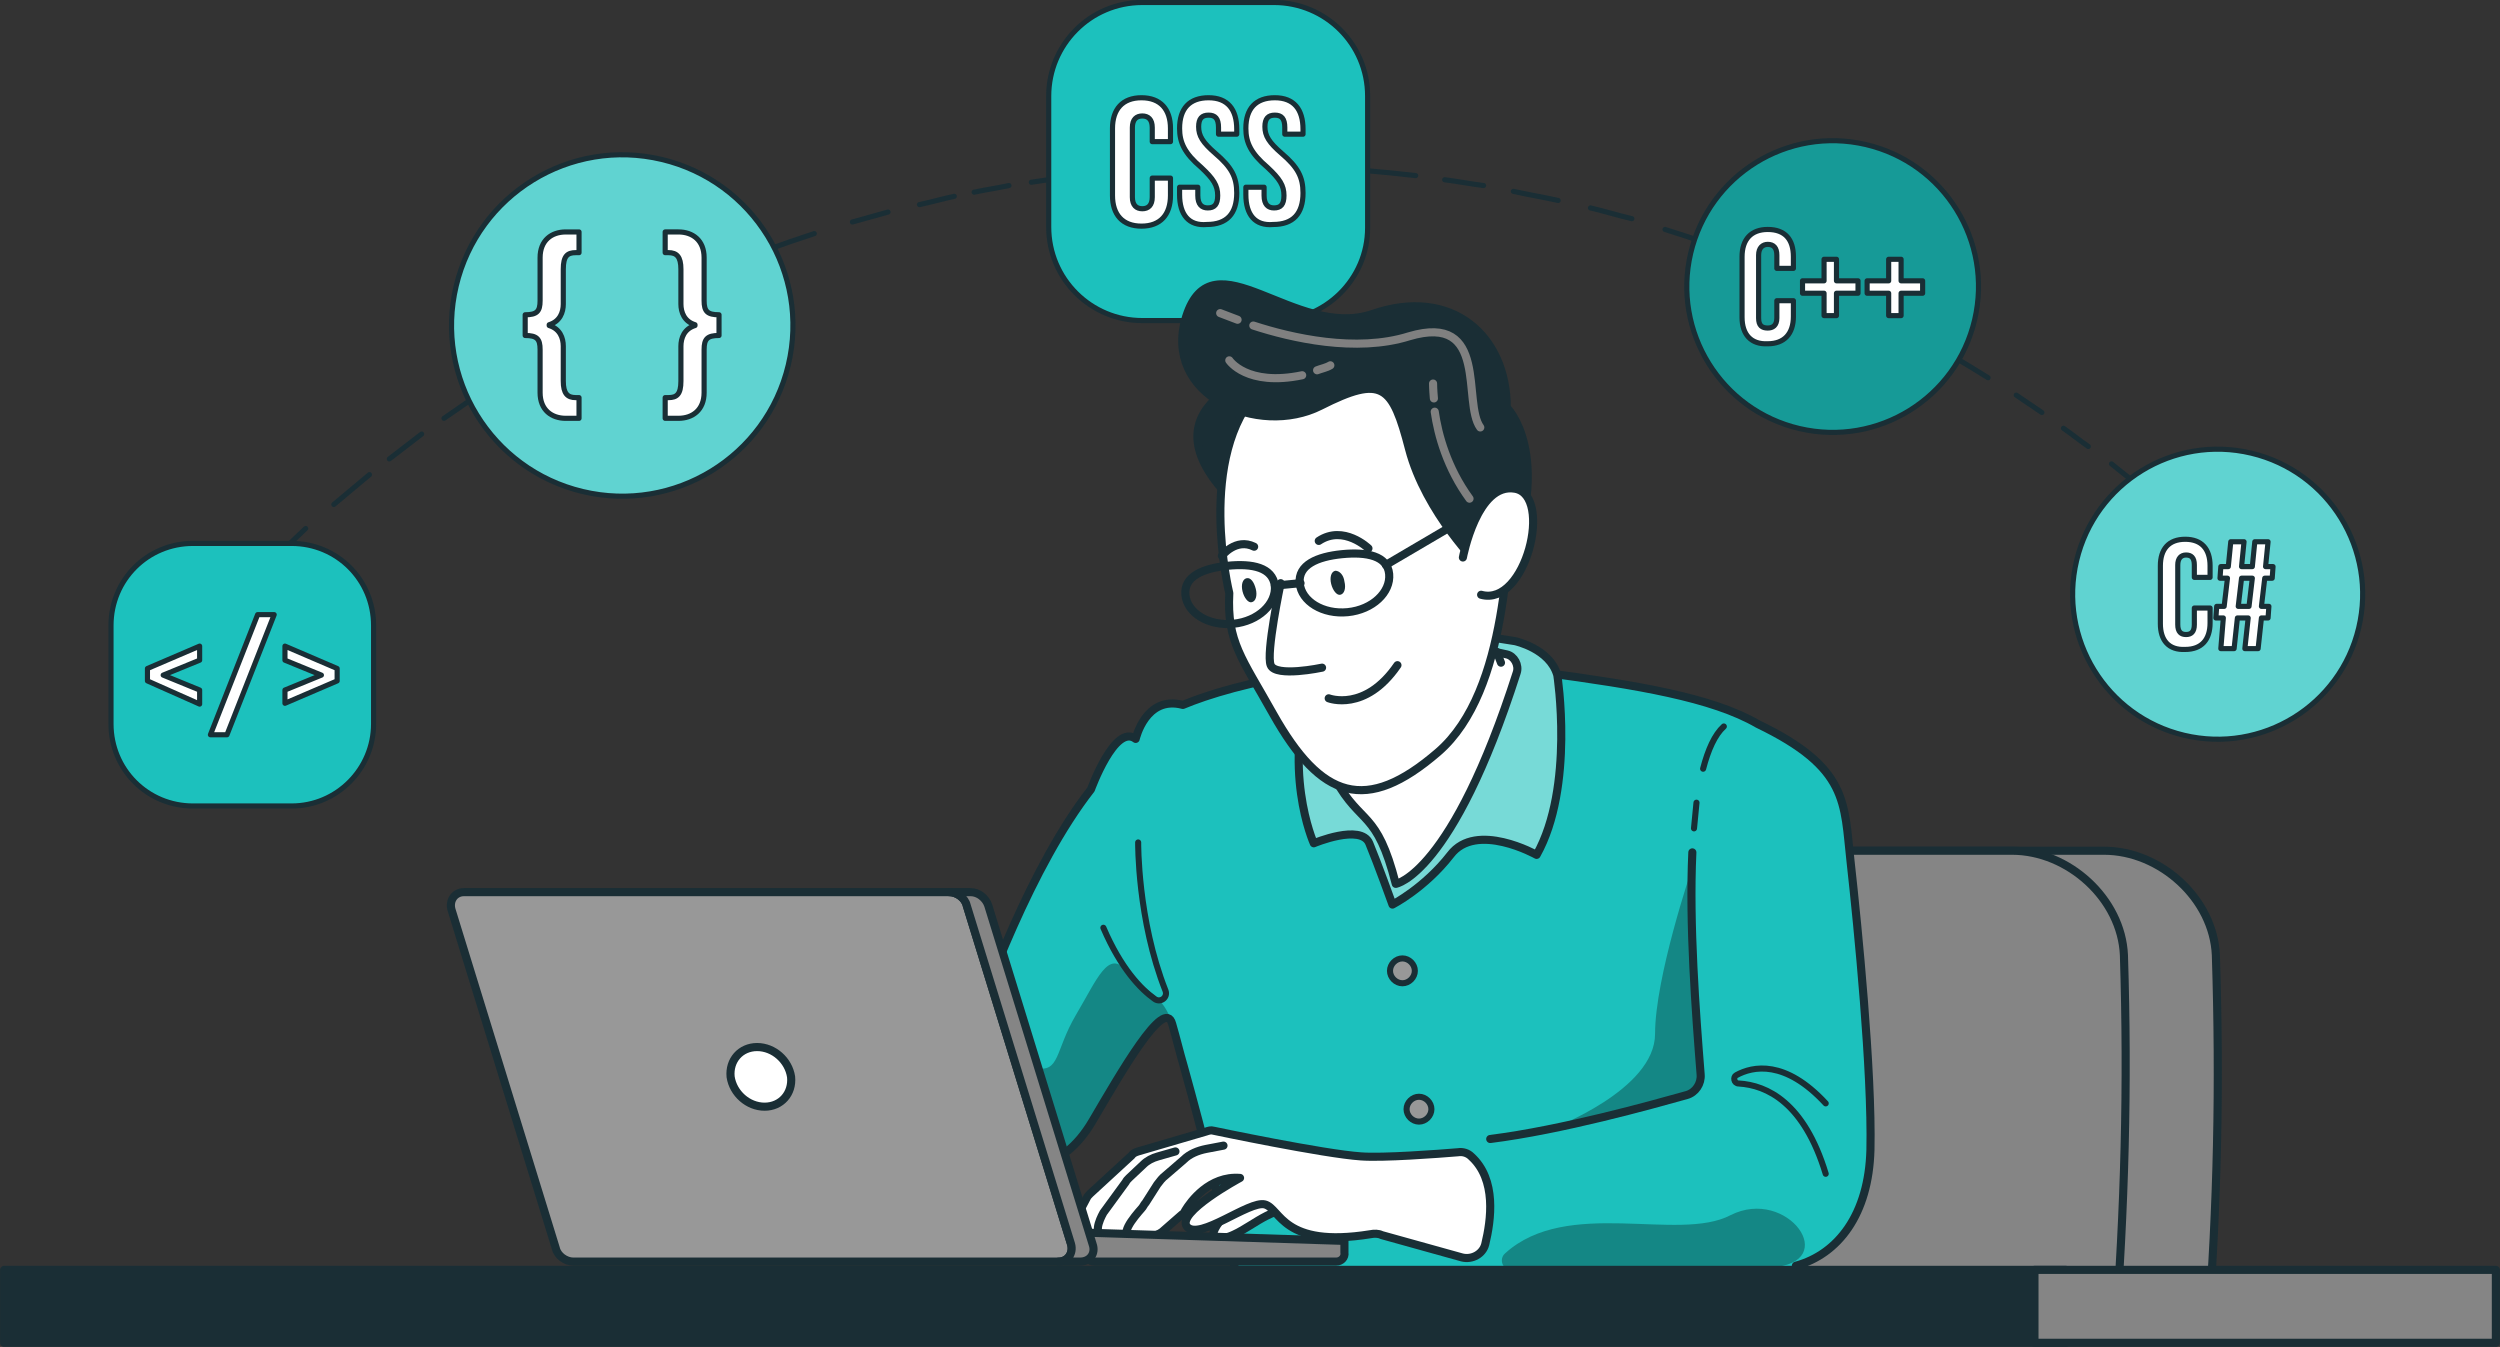 <?xml version="1.0" encoding="utf-8"?>
<!-- Generator: Adobe Illustrator 28.3.0, SVG Export Plug-In . SVG Version: 6.00 Build 0)  -->
<svg version="1.1" id="Capa_1" xmlns="http://www.w3.org/2000/svg" xmlns:xlink="http://www.w3.org/1999/xlink" x="0px" y="0px"
	 viewBox="0 0 301.8 162.6" style="enable-background:new 0 0 301.8 162.6;" xml:space="preserve">
<rect x="0" y="0" width="301.8" height="162.6" fill="#333333" stroke="none"/>
<style type="text/css">
	.st0{fill:none;stroke:#1A2E35;stroke-width:0.621;stroke-linecap:round;stroke-linejoin:round;stroke-miterlimit:10;}
	.st1{opacity:0.3;clip-path:url(#XMLID_00000147187367708477261140000011022927089982645906_);fill:#FFFFFF;}
	.st2{fill:#FFFFFF;stroke:#1A2E35;stroke-width:0.621;stroke-linecap:round;stroke-linejoin:round;stroke-miterlimit:10;}
	.st3{fill:#1CC1BD;stroke:#1A2E35;stroke-width:0.621;stroke-linecap:round;stroke-linejoin:round;stroke-miterlimit:10;}
	.st4{opacity:0.2;clip-path:url(#XMLID_00000183967816625341275160000016534888458700875906_);}
	.st5{opacity:0.3;clip-path:url(#XMLID_00000125564839646332909570000013618886282072834185_);fill:#FFFFFF;}
	.st6{fill:#858585;stroke:#1A2E35;stroke-width:0.979;stroke-linecap:round;stroke-linejoin:round;stroke-miterlimit:10;}
	.st7{opacity:0.3;clip-path:url(#XMLID_00000165942593349541896220000003566016247194121884_);}
	.st8{opacity:0.3;}
	.st9{fill:none;stroke:#1A2E35;stroke-width:0.734;stroke-linecap:round;stroke-linejoin:round;stroke-miterlimit:10;}
	.st10{fill:#989898;stroke:#1A2E35;stroke-width:0.734;stroke-linecap:round;stroke-linejoin:round;stroke-miterlimit:10;}
	.st11{fill:#FFFFFF;stroke:#1A2E35;stroke-width:0.979;stroke-linecap:round;stroke-linejoin:round;stroke-miterlimit:10;}
	.st12{fill:none;stroke:#1A2E35;stroke-width:0.979;stroke-linecap:round;stroke-linejoin:round;stroke-miterlimit:10;}
	.st13{fill:#FFFFFF;}
	.st14{opacity:0.4;clip-path:url(#XMLID_00000119825636081717302580000011516023833071831710_);fill:#FFFFFF;}
	.st15{fill:#1A2E35;stroke:#1A2E35;stroke-width:0.979;stroke-linecap:round;stroke-linejoin:round;stroke-miterlimit:10;}
	.st16{fill:#1A2E35;}
	.st17{fill:none;stroke:#808080;stroke-width:0.979;stroke-linecap:round;stroke-linejoin:round;}
	.st18{fill:#FFFFFF;stroke:#1A2E35;stroke-width:0.734;stroke-linecap:round;stroke-linejoin:round;stroke-miterlimit:10;}
	.st19{fill:#989898;stroke:#1A2E35;stroke-width:0.979;stroke-linecap:round;stroke-linejoin:round;stroke-miterlimit:10;}
</style>
<g>
	<g>
		<g>
			<path class="st0" d="M254.9,56c5.3,4.2,10.4,8.7,15.2,13.5"/>
			<path class="st0" d="M249.1,51.7c1,0.7,2,1.5,3,2.2"/>
			<path class="st0" d="M243.4,47.7c1,0.7,2.1,1.4,3.1,2.1"/>
			<path class="st0" d="M201,27.7c13.5,4.2,26.7,10.2,39,17.9"/>
			<path class="st0" d="M192,25.1c1.7,0.4,3.3,0.9,5,1.3"/>
			<path class="st0" d="M182.7,23.1c1.8,0.4,3.6,0.7,5.4,1.1"/>
			<path class="st0" d="M174.4,21.7c1.6,0.2,3.1,0.5,4.7,0.7"/>
			<path class="st0" d="M124.5,22c15.3-2.4,31-2.6,46.4-0.8"/>
			<path class="st0" d="M117.6,23.2c1.4-0.3,2.8-0.5,4.2-0.8"/>
			<path class="st0" d="M111,24.7c1.4-0.3,2.8-0.7,4.2-1"/>
			<path class="st0" d="M102.9,26.8c1.4-0.4,2.9-0.8,4.3-1.2"/>
			<path class="st0" d="M53.6,50.5c13.9-9.8,29-17.2,44.7-22.3"/>
		</g>
		<path class="st0" d="M47,55.4c1.3-1,2.6-2,3.9-3"/>
		<path class="st0" d="M40.3,60.9c1.4-1.2,2.9-2.4,4.3-3.6"/>
		<path class="st0" d="M31,69.5c1.9-1.9,3.9-3.8,5.9-5.7"/>
	</g>
	<g>
		<g>
			<g>
				<defs>
					
						<ellipse id="XMLID_7_" transform="matrix(0.232 -0.973 0.973 0.232 19.455 103.248)" cx="75.1" cy="39.3" rx="20.6" ry="20.6"/>
				</defs>
				<use xlink:href="#XMLID_7_"  style="overflow:visible;fill:#1CC1BD;"/>
				<clipPath id="XMLID_00000163072388008370008310000008627274532056519570_">
					<use xlink:href="#XMLID_7_"  style="overflow:visible;"/>
				</clipPath>
				
					<ellipse transform="matrix(0.232 -0.973 0.973 0.232 19.455 103.248)" style="opacity:0.3;clip-path:url(#XMLID_00000163072388008370008310000008627274532056519570_);fill:#FFFFFF;" cx="75.1" cy="39.3" rx="20.6" ry="20.6"/>
				
					<use xlink:href="#XMLID_7_"  style="overflow:visible;fill:none;stroke:#1A2E35;stroke-width:0.621;stroke-linecap:round;stroke-linejoin:round;stroke-miterlimit:10;"/>
			</g>
		</g>
		<g>
			<path class="st2" d="M65.2,47.4v-5.2c0-1.3-0.4-1.7-1.8-1.7V38c1.4,0,1.8-0.4,1.8-1.7v-5.2c0-2.1,1.4-3.1,3.1-3.1h1.6v2.5h-0.4
				c-1,0-1.5,0.4-1.5,2v4.2c0,1-0.4,2.1-1.7,2.5v0.1c1.3,0.4,1.7,1.5,1.7,2.5V46c0,1.5,0.5,2,1.5,2h0.4v2.5h-1.6
				C66.6,50.5,65.2,49.5,65.2,47.4z"/>
			<path class="st2" d="M80.3,48h0.4c1,0,1.5-0.4,1.5-2v-4.2c0-1,0.4-2.1,1.7-2.5v-0.1c-1.3-0.4-1.7-1.5-1.7-2.5v-4.2
				c0-1.5-0.5-2-1.5-2h-0.4v-2.5h1.6c1.7,0,3.1,1,3.1,3.1v5.2c0,1.3,0.4,1.7,1.8,1.7v2.5c-1.4,0-1.8,0.4-1.8,1.7v5.2
				c0,2.1-1.4,3.1-3.1,3.1h-1.6V48z"/>
		</g>
	</g>
	<g>
		<path class="st3" d="M35.2,97.3H23.3c-5.5,0-9.9-4.4-9.9-9.9V75.5c0-5.5,4.4-9.9,9.9-9.9h11.9c5.5,0,9.9,4.4,9.9,9.9v11.9
			C45.1,92.8,40.7,97.3,35.2,97.3z"/>
		<g>
			<path class="st2" d="M17.8,82.2v-1.5l6.3-2.7v1.7l-4.4,1.8l4.4,1.8v1.7L17.8,82.2z"/>
			<path class="st2" d="M31.1,74.2h2l-5.7,14.5h-2L31.1,74.2z"/>
			<path class="st2" d="M34.4,83.3l4.4-1.8l-4.4-1.8v-1.7l6.3,2.7v1.5l-6.3,2.7V83.3z"/>
		</g>
	</g>
	<g>
		<g>
			<defs>
				
					<ellipse id="XMLID_5_" transform="matrix(0.228 -0.974 0.974 0.228 137.104 242.152)" cx="221.2" cy="34.6" rx="17.6" ry="17.6"/>
			</defs>
			<use xlink:href="#XMLID_5_"  style="overflow:visible;fill:#1CC1BD;"/>
			<clipPath id="XMLID_00000127022545399311792320000015004829682935167884_">
				<use xlink:href="#XMLID_5_"  style="overflow:visible;"/>
			</clipPath>
			
				<ellipse transform="matrix(0.228 -0.974 0.974 0.228 137.104 242.152)" style="opacity:0.2;clip-path:url(#XMLID_00000127022545399311792320000015004829682935167884_);" cx="221.2" cy="34.6" rx="17.6" ry="17.6"/>
			
				<use xlink:href="#XMLID_5_"  style="overflow:visible;fill:none;stroke:#1A2E35;stroke-width:0.621;stroke-linecap:round;stroke-linejoin:round;stroke-miterlimit:10;"/>
		</g>
		<g>
			<path class="st2" d="M210.3,38.3V31c0-2.1,1.1-3.3,3.1-3.3c2.1,0,3.1,1.2,3.1,3.3v1.4h-2v-1.6c0-0.9-0.4-1.3-1.1-1.3
				c-0.6,0-1.1,0.4-1.1,1.3v7.6c0,0.9,0.4,1.2,1.1,1.2c0.6,0,1.1-0.3,1.1-1.2v-2.1h2v1.9c0,2.1-1.1,3.3-3.1,3.3
				C211.4,41.6,210.3,40.4,210.3,38.3z"/>
			<path class="st2" d="M220.2,35.4h-2.6v-1.5h2.6v-2.6h1.5v2.6h2.6v1.5h-2.6v2.7h-1.5V35.4z"/>
			<path class="st2" d="M228,35.4h-2.6v-1.5h2.6v-2.6h1.5v2.6h2.6v1.5h-2.6v2.7H228V35.4z"/>
		</g>
	</g>
	<g>
		<path class="st3" d="M153.8,38.7h-15.9c-6.2,0-11.3-5-11.3-11.3V11.6c0-6.2,5-11.3,11.3-11.3h15.9c6.2,0,11.3,5,11.3,11.3v15.9
			C165.1,33.7,160,38.7,153.8,38.7z"/>
		<g>
			<path class="st2" d="M134.3,23.6v-8.1c0-2.3,1.2-3.7,3.5-3.7c2.3,0,3.5,1.4,3.5,3.7v1.6h-2.2v-1.7c0-1-0.5-1.4-1.2-1.4
				c-0.7,0-1.2,0.4-1.2,1.4v8.4c0,1,0.5,1.4,1.2,1.4c0.7,0,1.2-0.4,1.2-1.4v-2.3h2.2v2.1c0,2.3-1.2,3.7-3.5,3.7
				C135.5,27.3,134.3,25.9,134.3,23.6z"/>
			<path class="st2" d="M142.4,23.5v-0.9h2.2v1c0,1.1,0.5,1.5,1.2,1.5c0.8,0,1.2-0.4,1.2-1.5c0-1.2-0.5-2-2-3.4
				c-2-1.7-2.6-3-2.6-4.7c0-2.4,1.2-3.7,3.5-3.7s3.4,1.4,3.4,3.8v0.6h-2.2v-0.8c0-1.1-0.4-1.5-1.2-1.5c-0.8,0-1.2,0.4-1.2,1.4
				c0,1.1,0.5,1.9,2,3.2c2,1.7,2.6,2.9,2.6,4.8c0,2.5-1.2,3.8-3.6,3.8C143.5,27.3,142.4,25.9,142.4,23.5z"/>
			<path class="st2" d="M150.4,23.5v-0.9h2.2v1c0,1.1,0.5,1.5,1.2,1.5c0.8,0,1.2-0.4,1.2-1.5c0-1.2-0.5-2-2-3.4
				c-2-1.7-2.6-3-2.6-4.7c0-2.4,1.2-3.7,3.5-3.7c2.3,0,3.4,1.4,3.4,3.8v0.6h-2.2v-0.8c0-1.1-0.4-1.5-1.2-1.5c-0.8,0-1.2,0.4-1.2,1.4
				c0,1.1,0.5,1.9,2,3.2c2,1.7,2.6,2.9,2.6,4.8c0,2.5-1.2,3.8-3.6,3.8C151.5,27.3,150.4,25.9,150.4,23.5z"/>
		</g>
	</g>
	<g>
		<g>
			<defs>
				
					<ellipse id="XMLID_6_" transform="matrix(0.232 -0.973 0.973 0.232 135.748 315.548)" cx="267.7" cy="71.8" rx="17.5" ry="17.5"/>
			</defs>
			<use xlink:href="#XMLID_6_"  style="overflow:visible;fill:#1CC1BD;"/>
			<clipPath id="XMLID_00000013880662262147596710000003663280203452511376_">
				<use xlink:href="#XMLID_6_"  style="overflow:visible;"/>
			</clipPath>
			
				<ellipse transform="matrix(0.232 -0.973 0.973 0.232 135.748 315.548)" style="opacity:0.3;clip-path:url(#XMLID_00000013880662262147596710000003663280203452511376_);fill:#FFFFFF;" cx="267.7" cy="71.8" rx="17.5" ry="17.5"/>
			
				<use xlink:href="#XMLID_6_"  style="overflow:visible;fill:none;stroke:#1A2E35;stroke-width:0.621;stroke-linecap:round;stroke-linejoin:round;stroke-miterlimit:10;"/>
		</g>
		<g>
			<path class="st2" d="M260.8,75.3v-7c0-2,1-3.2,3-3.2c2,0,3,1.2,3,3.2v1.4h-1.9v-1.5c0-0.9-0.4-1.2-1-1.2c-0.6,0-1,0.4-1,1.2v7.2
				c0,0.9,0.4,1.2,1,1.2c0.6,0,1-0.3,1-1.2v-2h1.9v1.8c0,2-1,3.2-3,3.2C261.8,78.5,260.8,77.3,260.8,75.3z"/>
			<path class="st2" d="M268.4,74.6h-0.9l0.1-1.4h0.9l0.4-3.4H268l0.1-1.4h0.9l0.3-3h1.6l-0.3,3h1.3l0.3-3h1.6l-0.3,3h0.9l-0.1,1.4
				h-0.9l-0.4,3.4h0.9l-0.1,1.4H273l-0.4,3.7H271l0.4-3.7h-1.3l-0.4,3.7h-1.6L268.4,74.6z M271.5,73.2l0.4-3.4h-1.3l-0.4,3.4H271.5z
				"/>
		</g>
	</g>
	<g>
		<path class="st6" d="M267.5,115.3c-0.3-6.8-6.7-12.6-13.5-12.6c-19.5,0-38.9,0-58.4,0c-6.9,0-11.4,5.8-10,12.6
			c2.8,15.6,4.7,30,5.8,45.7h75.1C267.7,145.4,268,131,267.5,115.3z"/>
	</g>
	<g>
		<path class="st6" d="M256.4,115.3c-0.3-6.8-6.7-12.6-13.5-12.6c-16,0-32,0-48.1,0c-6.9,0-11.4,5.8-10,12.6
			c2.8,15.7,4.7,30.5,5.8,46.3h64.7C256.5,145.8,256.9,131.1,256.4,115.3z"/>
	</g>
	<g>
		<g>
			<g>
				<g>
					<g>
						<defs>
							<path id="XMLID_8_" d="M141.5,123.6c0.5,1.7,0.9,3.4,1.4,5.1c4.9,17.6,8,32.6,8,32.6c37.3,0,67,0.2,67,0.2
								c0.2-7.3-1.1-8.7-1.1-8.7c5.1-1.4,8.8-6.2,9-14c0.2-9.5-1.5-26.7-2.4-34.8c-0.8-7.1-0.2-11.3-11.2-16.6
								c-5.5-3.2-14.6-4.7-25.8-6.2c-22-2.9-37.9,1.5-43.6,3.9c-4.5-1.2-5.7,4.1-5.7,4.1c-2.5-1.9-5.4,6.1-5.4,6.1
								c-7.2,9.2-12.9,24.8-14.8,30.4c-0.4,1.2-1.2,2.3-2.2,3c-5.1,3.9-2.3,8.8-2.3,8.8l10.5,3.2c0,0,5.1,1.3,9-5.4
								C135.2,129.7,140.6,120.2,141.5,123.6z"/>
						</defs>
						<use xlink:href="#XMLID_8_"  style="overflow:visible;fill:#1CC1BD;"/>
						<clipPath id="XMLID_00000045610962094059185370000011199491375045094066_">
							<use xlink:href="#XMLID_8_"  style="overflow:visible;"/>
						</clipPath>
						<path style="opacity:0.3;clip-path:url(#XMLID_00000045610962094059185370000011199491375045094066_);" d="M124.9,136.3
							c0,0-0.2-4.9-4.2-5.8s1.1-2.3,4.2-1.6c3.1,0.7,2.4-2,5-6.4c2.6-4.4,3.9-7.9,6.1-5.3c2.2,2.5,4.5,2.9,5.5,6.4
							c0.9,3.5-3.7,11.7-3.7,11.7l-7.3,5.7l-3.7,2.1h-5.5l-1.9-4.8L124.9,136.3z"/>
						
							<use xlink:href="#XMLID_8_"  style="overflow:visible;fill:none;stroke:#1A2E35;stroke-width:0.979;stroke-linecap:round;stroke-linejoin:round;stroke-miterlimit:10;"/>
					</g>
					<path class="st8" d="M204.2,105c0,0-4.4,13-4.4,19.8c0,6.8-12.4,11.4-12.5,11.5c6.7-1.4,13.1-3.1,16.2-4
						c1.1-0.3,1.8-1.4,1.7-2.5C204.7,122.7,204.1,113.3,204.2,105L204.2,105z"/>
				</g>
				<path class="st9" d="M137.4,101.7c0,0-0.1,9.3,3.3,17.9c0.3,0.8-0.6,1.5-1.3,1c-1.7-1.2-4.1-3.7-6.2-8.6"/>
				<path class="st9" d="M220.4,141.7c-2.6-8.6-7.1-10.7-10.5-10.9c-0.6,0-0.7-0.8-0.3-1c2-1.1,5.9-1.9,10.8,3.4"/>
				<path class="st10" d="M170.8,117.2c0,0.8-0.7,1.5-1.5,1.5c-0.8,0-1.5-0.7-1.5-1.5c0-0.8,0.7-1.5,1.5-1.5
					C170.1,115.7,170.8,116.4,170.8,117.2z"/>
				<path class="st10" d="M172.8,133.9c0,0.8-0.7,1.5-1.5,1.5s-1.5-0.7-1.5-1.5c0-0.8,0.7-1.5,1.5-1.5S172.8,133.1,172.8,133.9z"/>
				<g>
					<path class="st11" d="M149.6,144.8c0,0-4.8,4.6-2.5,4.7c2.3,0.1,5.2-3.1,7.8-3.4s-1.6-2-1.6-2L149.6,144.8z"/>
					<g>
						<path class="st11" d="M177.6,139.6c-0.4-0.4-1-0.6-1.6-0.5c-2.4,0.2-9.1,0.7-11.7,0.5c-4.5-0.3-17.8-3.1-17.8-3.1
							c-0.3-0.1-0.6,0-0.9,0.1l-8.2,2.4c-0.3,0.1-0.6,0.2-0.8,0.5l-5,4.6c-0.2,0.2-0.3,0.3-0.4,0.5l-1,1.9c-0.4,0.8-0.3,1.8,0.4,2.4
							l0,0l8.3,0.3c0.5,0,1-0.2,1.4-0.5l2.4-2.1c0.2-0.1,0.3-0.3,0.4-0.5c0.6-1,2.9-4.2,6.6-3.9c0,0-7.8,4.2-6.4,5.9
							c1.5,1.7,7.5-3.2,9.4-2.7c1.9,0.5,2.1,5.3,12.7,3.6c0.5-0.1,1-0.1,1.4,0.1l9.7,2.7c1.2,0.3,2.5-0.4,2.8-1.6
							C180,147.3,180.7,142.4,177.6,139.6z"/>
						<path class="st11" d="M147.7,138.3l-2.1,0.4c-1,0.2-2,0.6-2.7,1.3l-2.2,1.9c-0.4,0.3-0.7,0.7-1,1.1l-1.4,2.2
							c-0.2,0.2-0.3,0.5-0.5,0.7c-0.8,0.9-3.2,3.7-0.7,3.3"/>
						<path class="st11" d="M141.9,139l-2.1,0.6c-0.7,0.2-1.3,0.5-1.8,1l-1.7,1.6c-0.2,0.2-0.3,0.3-0.4,0.5l-2.7,3.7
							c0,0-1.5,2.6,0,2.6"/>
					</g>
				</g>
				<path class="st12" d="M204.3,102.9c-0.4,8.7,0.4,19.2,1,26.8c0.1,1.1-0.6,2.2-1.7,2.5c-4.3,1.2-15,4.2-23.7,5.3"/>
				<path class="st9" d="M204.8,96.9c-0.1,1-0.2,2-0.3,3.1"/>
				<path class="st9" d="M208.1,87.7c-1.1,1-1.9,2.8-2.5,5.1"/>
				<path class="st13" d="M159.1,81.9c0,0,0.6-2,3.9-3.1s14.7-2.9,20.6,0c5.9,2.9-5.4,18.4-5.4,18.4l-5.3,7.2l-4.7,3.5l-2.1-6.2
					l-2.7-2.8c0,0-5.8-4.8-5.3-9.5C158.7,84.8,159.1,81.9,159.1,81.9z"/>
				<g>
					<defs>
						<path id="XMLID_1_" d="M188,81.5c-0.9-3.2-5.1-4.1-5.1-4.1c-20.1-3.4-24.3,3.9-24.3,3.9c-4.1,11.4,0,20.5,0,20.5
							s5.7-2.4,6.7,0c1,2.4,2.8,7.4,2.8,7.4s3.9-2,7-6c3.1-4.1,10.4,0,10.4,0C190.1,95,188,81.5,188,81.5z M183.1,81.2
							c-7.8,24.4-14.6,25.5-14.6,25.5c-2.3-9-4.2-7-7.3-12.6c-2.5-4.5-1.6-10.2-1.2-12.3c0.1-0.5,0.4-0.9,0.9-1.2
							c7.7-3.9,17.1-2.5,21-1.6C182.8,79.2,183.4,80.3,183.1,81.2z"/>
					</defs>
					<use xlink:href="#XMLID_1_"  style="overflow:visible;fill:#1CC1BD;"/>
					<clipPath id="XMLID_00000053511155432960540970000004204287189373297314_">
						<use xlink:href="#XMLID_1_"  style="overflow:visible;"/>
					</clipPath>
					<path style="opacity:0.4;clip-path:url(#XMLID_00000053511155432960540970000004204287189373297314_);fill:#FFFFFF;" d="
						M188,81.5c-0.9-3.2-5.1-4.1-5.1-4.1c-20.1-3.4-24.3,3.9-24.3,3.9c-4.1,11.4,0,20.5,0,20.5s5.7-2.4,6.7,0c1,2.4,2.8,7.4,2.8,7.4
						s3.9-2,7-6c3.1-4.1,10.4,0,10.4,0C190.1,95,188,81.5,188,81.5z M183.1,81.2c-7.8,24.4-14.6,25.5-14.6,25.5
						c-2.3-9-4.2-7-7.3-12.6c-2.5-4.5-1.6-10.2-1.2-12.3c0.1-0.5,0.4-0.9,0.9-1.2c7.7-3.9,17.1-2.5,21-1.6
						C182.8,79.2,183.4,80.3,183.1,81.2z"/>
					
						<use xlink:href="#XMLID_1_"  style="overflow:visible;fill:none;stroke:#1A2E35;stroke-width:0.979;stroke-linecap:round;stroke-linejoin:round;stroke-miterlimit:10;"/>
				</g>
				<g>
					<path class="st15" d="M155.2,44.2c0,0-17.3,3.5-7.8,14.7C158,71.4,155.2,44.2,155.2,44.2z"/>
					<path class="st11" d="M148.4,71.6c0,0-4.1-16.6,3.7-24.6c7.8-8,16.3-9.6,22.7-5.7s9,13.7,8,18.8s-0.5,23.2-9.2,30.7
						c-8.7,7.5-14.1,5.7-19.9-4.6C149.9,79.4,148.1,77.5,148.4,71.6z"/>
					<path class="st15" d="M178.7,68.4c0,0-6.6-6.5-8.6-14.2c-2-7.7-3.2-9-10.7-5.2c-7.5,3.8-19.2-1.3-16.2-10.8
						c3.2-10,13.1,2.9,22.5-0.3c9.5-3.3,16.2,2.6,16.2,11.3c0,0,5.7,5.5,0,19.9L178.7,68.4z"/>
					<path class="st11" d="M176.6,67.3c0,0,1.7-9.1,6.3-8.3c4.6,0.8,1.3,14.3-4.1,12.8"/>
					<path class="st11" d="M154.6,70.4c0,0-1.8,8.5-1.2,9.9c0.6,1.5,6.2,0.3,6.2,0.3"/>
					<path class="st11" d="M160.4,84.3c0,0,4.4,1.7,8.3-4"/>
					<path class="st16" d="M151.6,71.1c0.2,0.8,0,1.5-0.5,1.6c-0.4,0.1-0.9-0.5-1.1-1.3c-0.2-0.8,0-1.5,0.5-1.6
						C151,69.7,151.4,70.3,151.6,71.1z"/>
					<path class="st16" d="M162.3,70.2c0.2,0.8,0,1.5-0.5,1.6c-0.4,0.1-0.9-0.5-1.1-1.3c-0.2-0.8,0-1.5,0.5-1.6
						C161.7,68.9,162.2,69.4,162.3,70.2z"/>
					<path class="st12" d="M153.9,70.7c0.2,2.2-2,4.3-5,4.6c-3,0.3-5.6-1.3-5.8-3.5c-0.2-2.2,2.1-3.2,5.1-3.5
						C151.2,68,153.6,68.5,153.9,70.7z"/>
					<path class="st12" d="M167.7,69.3c0.2,2.2-2,4.3-5,4.6c-3,0.3-5.6-1.3-5.8-3.5c-0.2-2.2,2.1-3.2,5.1-3.5
						C165,66.6,167.5,67.1,167.7,69.3z"/>
					<line class="st11" x1="153.9" y1="70.7" x2="157" y2="70.4"/>
					<line class="st11" x1="167.3" y1="68.2" x2="178.7" y2="61.5"/>
					<line class="st11" x1="180.7" y1="78.7" x2="181.2" y2="80"/>
					<path class="st11" d="M147.5,67.1c0,0,1.7-2.2,3.9-1.1"/>
					<path class="st11" d="M165.2,66.2c0,0-3-2.9-6-0.9"/>
					<g>
						<path class="st17" d="M151.3,39.3c4.6,1.5,12.4,3.3,18.8,1.3c9.7-2.9,6.4,8,8.6,11"/>
						<path class="st17" d="M147.3,37.8c0,0,0.8,0.3,2.1,0.8"/>
					</g>
					<g>
						<path class="st17" d="M159,44.7c0.5-0.2,1.1-0.3,1.6-0.6"/>
						<path class="st17" d="M148.4,43.5c0,0,2.1,3.2,8.8,1.8"/>
					</g>
					<g>
						<path class="st17" d="M173.2,49.7c0.4,2.8,1.5,6.8,4.2,10.5"/>
						<path class="st17" d="M173,46.3c0,0,0,0.7,0.1,1.8"/>
					</g>
				</g>
				<path class="st8" d="M181.7,151.3c-0.8,0.7-0.3,2,0.7,2c6.6,0,24.4,0.1,31.4-0.3c8.6-0.5,2-9.8-4.9-6.3
					C202.6,150,189.2,144.5,181.7,151.3z"/>
			</g>
			<path class="st11" d="M107.1,142.1c0,0,4-10.7,14-9c10.1,1.7,2.4,10.1-2.5,10.9C118.7,144,118,141.1,107.1,142.1z"/>
			<path class="st11" d="M98.6,148.2c-1.3,1.3-4.5,1.4-2.4-1.4c2.4-3.2,5-4.2,6.9-5.1c4.8-2.1,6.6-1.7,10.9-2.6
				c4.3-0.9,5.1,0.8,6.6,1.6c3.6,1.9,4.4,2.3,5.3,4.2c0.9,2,1.9,4.5-0.9,4.5c-2.5,0-2.7-4.2-5.1-4c-2.4,0.2-3.7,4-5.4,4s0.8,0-0.7,0
				c-1.5,0-1.5-1.2-0.6-3.1c0.9-1.9,1.9-3.6,1.9-3.6s-2.1,1-3.3,3.5c-1.2,2.5-1.4,3.6-3.6,3.6c-2.2,0-2-1.6,0.1-5.1
				c0,0-1.9,1.1-3,3.1c-1.1,2-1.6,1.9-3,1.9c-1.8,0-1.7-3,1.5-5C103.9,144.4,103.2,143.6,98.6,148.2z"/>
			<path class="st18" d="M111.2,141c0,0-1.3-0.1-2.1,2.1"/>
		</g>
		<g>
			<path class="st8" d="M199.8,156.9c-14.8,3.6-43.5,0.2-50.5-0.8c0.5,2.2,0.9,3.7,1.3,5.7h45C202.8,157.1,210,154.4,199.8,156.9z"
				/>
		</g>
	</g>
	<g>
		<rect x="0.5" y="153.3" class="st15" width="248.9" height="8.8"/>
		<rect x="245.6" y="153.3" class="st6" width="55.7" height="8.8"/>
	</g>
	<g>
		<g>
			<path class="st6" d="M161.3,152.3h-29.2c-0.6,0-1.1-0.5-1.1-1.1v-2.4l31.3,1v1.4C162.4,151.8,161.9,152.3,161.3,152.3z"/>
			<path class="st19" d="M127.8,152.3H69.2c-0.9,0-1.9-0.7-2.1-1.6l-12.6-40.9c-0.3-1.1,0.4-2.1,1.5-2.1h58.6c0.9,0,1.9,0.7,2.1,1.6
				l12.6,40.9C129.6,151.3,128.9,152.3,127.8,152.3z"/>
			<path class="st6" d="M131.9,150.2l-12.6-40.9c-0.3-0.9-1.2-1.6-2.1-1.6h-2.6c0.9,0,1.9,0.7,2.1,1.6l12.6,40.9
				c0.3,1.1-0.4,2.1-1.5,2.1h2.6C131.6,152.3,132.3,151.3,131.9,150.2z"/>
		</g>
		<path class="st11" d="M95.5,130c0.2,2-1.2,3.6-3.2,3.6c-2,0-3.8-1.6-4.1-3.6c-0.2-2,1.2-3.6,3.2-3.6S95.2,128,95.5,130z"/>
	</g>
</g>
</svg>
